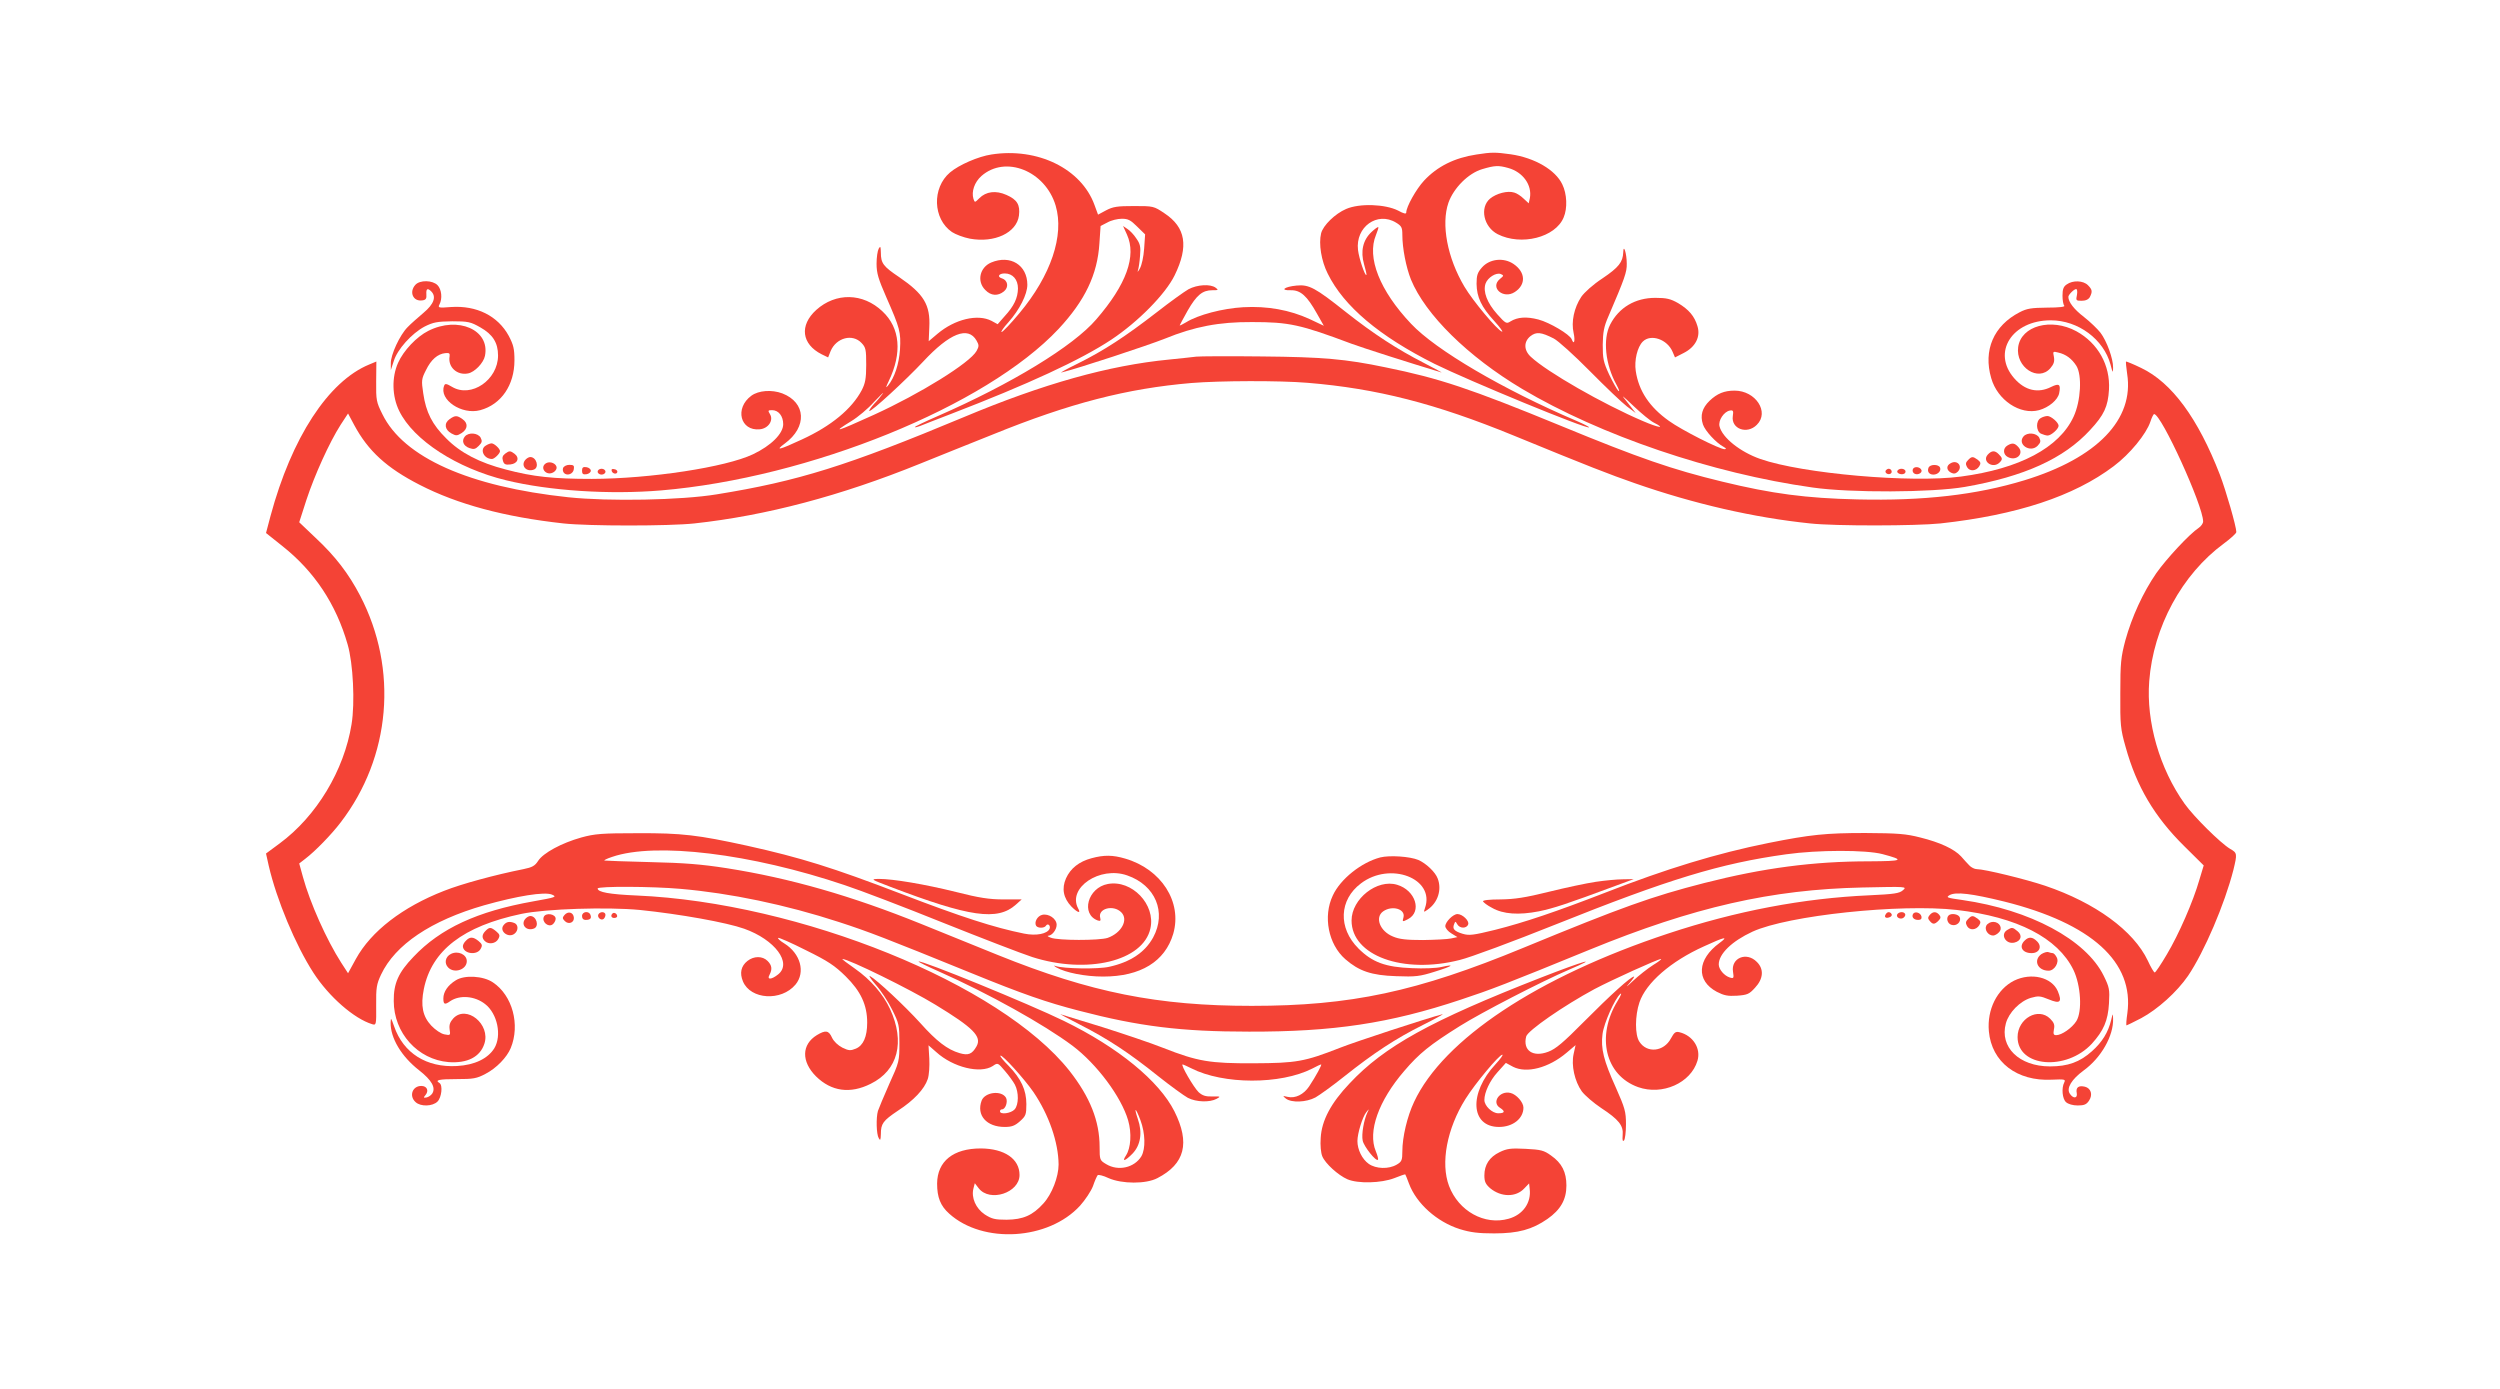 <?xml version="1.0" standalone="no"?>
<!DOCTYPE svg PUBLIC "-//W3C//DTD SVG 20010904//EN"
 "http://www.w3.org/TR/2001/REC-SVG-20010904/DTD/svg10.dtd">
<svg version="1.0" xmlns="http://www.w3.org/2000/svg"
 width="1280pt" height="711pt" viewBox="0 0 1280 711"
 preserveAspectRatio="xMidYMid meet">
<g transform="translate(0,711) scale(0.1,-0.1)"
fill="#f44336" stroke="none">
<path d="M5076 6319 c-67 -10 -166 -53 -212 -92 -93 -79 -88 -238 10 -305 18
-12 60 -28 92 -34 126 -23 239 30 251 118 7 55 -9 82 -64 106 -54 24 -104 18
-139 -17 -23 -23 -23 -23 -30 -3 -11 37 5 85 41 117 123 108 327 26 380 -152
45 -152 -24 -357 -186 -551 -44 -53 -85 -96 -91 -96 -5 0 10 23 35 50 57 64
97 143 97 192 0 101 -87 155 -185 114 -59 -25 -75 -97 -30 -141 29 -30 64 -32
95 -7 26 21 21 57 -11 67 -25 8 -15 25 15 25 41 0 68 -31 68 -77 -1 -49 -20
-90 -69 -143 l-35 -40 -31 17 c-71 37 -188 9 -277 -66 l-45 -38 3 71 c6 115
-28 171 -154 257 -82 55 -94 71 -94 126 -1 32 -2 35 -11 20 -6 -11 -11 -45
-11 -77 0 -49 9 -78 50 -172 70 -159 75 -179 70 -267 -5 -75 -28 -145 -62
-186 -12 -14 -11 -8 4 23 70 145 59 273 -32 358 -100 95 -239 97 -339 7 -87
-79 -75 -175 28 -227 l33 -16 13 33 c29 68 112 90 158 41 22 -23 24 -34 24
-112 0 -71 -5 -95 -23 -130 -51 -96 -156 -183 -306 -252 -116 -54 -141 -60
-88 -21 116 85 109 210 -13 257 -54 20 -121 15 -158 -12 -87 -64 -57 -182 43
-172 44 4 72 46 52 78 -11 18 -10 20 11 20 33 0 57 -30 57 -72 0 -48 -62 -110
-155 -154 -139 -66 -524 -125 -825 -126 -196 0 -301 11 -440 48 -136 35 -233
86 -305 159 -72 71 -104 134 -118 231 -10 66 -9 74 14 119 26 54 60 83 99 87
20 2 24 -1 22 -16 -10 -55 38 -99 94 -88 34 6 80 54 87 90 27 133 -138 205
-290 128 -60 -30 -127 -101 -155 -164 -33 -74 -31 -171 6 -246 73 -150 296
-294 547 -355 222 -54 529 -74 793 -52 760 64 1666 432 2036 827 135 145 199
278 209 438 l6 89 35 18 c19 11 52 19 74 19 32 0 45 -7 78 -40 l41 -40 -5 -73
c-3 -42 -12 -84 -22 -102 -9 -16 -14 -21 -10 -10 4 11 9 45 11 75 4 46 1 61
-19 89 -12 19 -33 41 -46 49 l-22 15 20 -44 c50 -110 -3 -256 -157 -434 -118
-138 -436 -331 -811 -495 -67 -29 -121 -55 -118 -57 2 -2 14 1 27 6 13 6 85
33 159 62 390 150 665 277 820 380 137 91 277 233 324 329 73 149 57 246 -52
318 -55 37 -57 37 -156 37 -85 0 -107 -3 -143 -22 l-41 -22 -18 49 c-67 186
-291 296 -528 259z m-76 -953 c13 -23 13 -29 0 -53 -34 -61 -289 -219 -526
-327 -198 -90 -216 -94 -115 -32 33 20 86 64 117 99 32 34 52 53 44 42 -8 -11
-27 -35 -44 -52 -16 -18 -28 -35 -25 -37 7 -8 188 159 276 253 135 145 230
183 273 107z"/>
<path d="M7560 6319 c-113 -17 -201 -61 -269 -134 -40 -43 -91 -134 -91 -163
0 -9 -13 -6 -42 10 -66 33 -197 38 -266 8 -56 -24 -118 -84 -128 -125 -13 -53
1 -141 34 -206 82 -167 265 -321 547 -462 174 -86 780 -336 791 -325 2 2 -27
17 -64 33 -377 161 -721 363 -847 497 -161 170 -228 340 -180 455 8 20 14 38
12 40 -3 2 -18 -9 -35 -25 -44 -41 -57 -99 -38 -165 8 -28 14 -53 12 -55 -7
-7 -38 85 -43 128 -14 118 99 199 195 140 28 -17 32 -25 32 -62 0 -69 19 -166
44 -229 74 -180 291 -394 569 -560 400 -238 973 -433 1487 -505 195 -28 613
-26 780 3 304 53 507 145 641 291 72 77 92 121 97 207 7 125 -56 238 -167 299
-129 70 -283 28 -298 -81 -14 -103 103 -180 165 -108 18 21 22 35 18 58 -6 28
-5 29 22 22 40 -9 70 -32 93 -68 30 -48 23 -180 -14 -260 -73 -159 -276 -267
-577 -307 -254 -34 -813 15 -1027 90 -103 36 -195 109 -209 167 -8 30 23 76
53 81 17 3 19 -2 15 -28 -10 -66 73 -96 123 -45 66 65 -6 175 -114 175 -53 0
-89 -15 -128 -52 -38 -37 -49 -75 -34 -121 11 -33 67 -94 106 -115 14 -8 15
-11 5 -12 -26 0 -220 98 -285 145 -100 71 -155 154 -170 256 -8 54 8 122 36
150 41 41 126 12 153 -53 l12 -28 45 23 c59 30 87 82 70 137 -15 51 -44 85
-99 118 -39 22 -59 27 -117 27 -102 0 -186 -49 -231 -137 -38 -74 -25 -204 32
-307 13 -24 18 -38 10 -32 -7 6 -28 44 -47 83 -30 65 -33 82 -33 153 1 64 6
93 29 145 84 196 95 227 94 270 0 52 -17 105 -18 58 -2 -50 -23 -77 -106 -133
-49 -32 -93 -72 -109 -95 -37 -56 -52 -128 -39 -185 9 -41 2 -64 -10 -32 -10
25 -113 86 -170 101 -61 16 -107 13 -144 -10 -20 -13 -25 -10 -67 37 -52 58
-74 116 -60 157 11 31 54 58 78 49 16 -7 16 -9 -4 -25 -54 -44 17 -106 76 -67
58 38 55 101 -6 143 -51 35 -123 27 -162 -17 -23 -26 -28 -40 -28 -84 1 -68
24 -118 91 -191 30 -33 47 -57 39 -54 -24 8 -148 156 -192 230 -88 148 -120
320 -82 430 27 76 102 151 173 172 64 19 83 20 133 6 76 -21 123 -88 111 -154
l-6 -27 -26 24 c-14 14 -36 28 -48 31 -34 11 -91 -4 -124 -31 -54 -46 -33
-145 39 -182 120 -61 296 -17 338 86 20 47 17 120 -7 169 -35 74 -141 136
-264 154 -79 11 -98 11 -175 -1z m395 -942 c22 -11 105 -86 185 -167 80 -81
165 -162 190 -181 l45 -34 -39 50 c-39 49 -38 48 30 -16 38 -36 84 -74 102
-83 63 -32 25 -27 -56 8 -206 88 -492 252 -574 329 -37 34 -37 78 -2 106 30
23 54 21 119 -12z"/>
<path d="M2127 5652 c-34 -37 -12 -87 35 -80 18 2 23 9 21 31 -2 29 6 34 25
15 27 -27 14 -65 -40 -110 -28 -24 -65 -56 -81 -73 -40 -40 -87 -142 -86 -185
l0 -35 15 46 c18 60 92 142 158 177 44 22 64 26 141 27 82 0 95 -3 144 -31 64
-36 91 -79 91 -144 0 -125 -137 -219 -235 -161 -30 18 -37 18 -41 6 -28 -71
90 -151 185 -125 107 29 175 128 175 255 0 59 -5 79 -29 125 -56 103 -165 157
-296 148 -63 -5 -68 -4 -59 13 16 30 11 78 -10 99 -26 26 -90 27 -113 2z"/>
<path d="M10582 5654 c-17 -11 -22 -25 -22 -58 0 -23 4 -46 9 -51 6 -6 -26
-10 -87 -10 -81 -1 -104 -4 -142 -24 -132 -68 -187 -194 -145 -337 32 -113
148 -190 245 -164 50 14 96 52 103 87 9 46 0 52 -41 32 -67 -34 -134 -19 -189
44 -116 132 -12 297 187 297 140 0 271 -97 306 -227 11 -44 13 -45 13 -15 1
44 -32 136 -65 179 -15 19 -52 55 -84 80 -51 39 -80 77 -80 103 0 11 29 40 40
40 5 0 7 -13 4 -30 -6 -28 -5 -30 24 -30 21 0 35 7 42 19 14 28 13 38 -10 61
-24 24 -77 26 -108 4z"/>
<path d="M6085 5629 c-21 -12 -95 -65 -164 -119 -159 -123 -269 -195 -402
-261 -57 -28 -95 -49 -84 -46 83 20 441 138 529 173 152 62 278 86 446 85 190
0 246 -12 510 -111 66 -24 285 -94 460 -147 8 -3 -32 19 -90 49 -135 69 -257
148 -400 261 -156 124 -188 141 -251 135 -64 -6 -88 -26 -30 -24 50 1 83 -29
134 -120 l35 -62 -72 34 c-102 47 -217 68 -341 61 -105 -6 -231 -39 -292 -77
-18 -11 -33 -18 -33 -16 0 2 19 36 41 76 46 80 76 104 126 104 31 0 33 1 17
13 -27 20 -94 16 -139 -8z"/>
<path d="M6125 5284 c-16 -2 -79 -9 -140 -15 -307 -30 -641 -123 -1051 -295
-596 -249 -849 -328 -1264 -395 -182 -30 -552 -37 -760 -15 -508 54 -844 204
-952 425 -31 62 -33 72 -32 168 l1 102 -36 -15 c-210 -86 -398 -375 -506 -776
l-23 -87 84 -67 c163 -129 275 -297 334 -504 28 -96 38 -298 20 -408 -38 -236
-179 -471 -369 -611 l-69 -51 14 -63 c40 -173 137 -406 229 -548 79 -122 208
-235 301 -263 20 -6 21 -3 20 96 -1 91 2 109 25 158 72 153 256 277 528 355
170 48 308 70 346 55 28 -12 23 -14 -95 -35 -286 -51 -475 -138 -613 -284 -77
-80 -102 -136 -101 -226 0 -164 123 -300 281 -313 95 -7 161 26 183 94 33 100
-92 201 -159 130 -17 -19 -22 -33 -19 -56 5 -31 4 -32 -26 -26 -18 3 -47 23
-68 45 -44 47 -55 102 -38 187 40 198 201 322 500 385 124 26 439 36 606 20
205 -21 444 -64 534 -96 158 -56 247 -176 174 -234 -35 -28 -59 -28 -44 -2 15
29 12 49 -10 71 -26 26 -70 26 -103 0 -33 -26 -41 -62 -23 -105 39 -93 196
-103 269 -16 52 63 26 159 -58 211 -20 12 -34 25 -31 28 3 3 67 -25 142 -63
114 -56 148 -79 204 -134 77 -76 110 -146 110 -237 0 -72 -20 -117 -58 -133
-27 -11 -36 -11 -69 5 -23 12 -44 32 -53 51 -17 38 -33 40 -78 13 -78 -48 -80
-135 -4 -211 78 -77 175 -91 280 -38 140 69 177 214 99 383 -36 77 -99 150
-179 206 -39 27 -69 50 -65 50 31 0 347 -155 476 -234 194 -118 239 -163 211
-213 -23 -41 -43 -48 -87 -35 -62 18 -118 61 -201 154 -79 87 -222 221 -257
240 -10 6 2 -13 28 -43 27 -30 65 -88 85 -129 35 -70 37 -79 37 -170 0 -93 -1
-98 -52 -210 -28 -63 -54 -126 -58 -138 -10 -35 -8 -119 4 -139 8 -15 10 -11
11 20 0 54 11 69 87 120 82 53 136 111 153 162 7 20 10 67 8 105 l-4 68 40
-35 c86 -78 225 -112 289 -71 26 18 26 17 62 -25 20 -23 43 -55 51 -70 21 -40
20 -103 -1 -127 -19 -21 -75 -28 -75 -10 0 6 4 10 10 10 18 0 31 39 21 59 -22
40 -108 30 -125 -14 -28 -75 25 -135 118 -135 36 0 52 6 78 29 30 27 33 34 33
88 0 72 -27 130 -91 196 -26 26 -45 49 -42 52 8 8 122 -118 169 -186 80 -118
128 -258 129 -371 0 -63 -34 -152 -78 -200 -55 -61 -104 -82 -188 -83 -60 0
-76 4 -112 27 -46 31 -70 86 -58 133 l7 27 20 -26 c57 -73 209 -23 209 68 0
83 -77 135 -198 136 -141 0 -223 -65 -224 -180 0 -70 17 -114 62 -154 173
-156 508 -136 670 41 26 29 56 74 66 100 9 27 20 51 24 56 3 4 29 -2 56 -15
68 -30 191 -31 250 0 141 73 168 180 87 342 -78 155 -287 327 -566 463 -178
87 -734 314 -744 304 -2 -2 45 -25 104 -51 255 -113 538 -271 684 -380 125
-94 250 -262 285 -382 19 -65 14 -142 -11 -180 -23 -35 -4 -29 34 10 41 43 51
107 27 176 -22 65 -12 61 13 -5 25 -67 27 -146 5 -185 -36 -59 -119 -78 -181
-40 -32 19 -33 22 -33 88 0 132 -49 255 -154 389 -352 445 -1382 862 -2216
898 -139 6 -200 17 -200 36 0 12 279 11 425 -2 254 -22 538 -81 811 -170 148
-48 239 -83 679 -262 260 -106 383 -149 550 -192 306 -80 522 -107 870 -107
432 -1 719 42 1085 164 149 49 235 82 660 256 533 218 930 308 1395 318 227 5
230 5 208 -14 -18 -16 -44 -20 -173 -26 -337 -15 -680 -80 -1030 -196 -667
-221 -1150 -541 -1300 -862 -35 -74 -60 -180 -60 -253 0 -45 -3 -53 -29 -68
-41 -24 -106 -22 -143 4 -34 24 -58 73 -58 117 0 39 26 123 45 147 16 20 16
20 6 -1 -18 -38 -31 -112 -24 -144 6 -30 68 -108 78 -98 3 3 -2 22 -11 44 -42
100 14 258 146 411 76 89 130 133 285 230 110 69 420 229 558 288 166 71 78
46 -145 -41 -563 -220 -800 -351 -978 -541 -96 -101 -143 -190 -148 -279 -3
-38 1 -77 8 -94 15 -37 81 -97 129 -118 54 -23 173 -20 240 6 30 12 56 21 56
19 1 -1 10 -22 19 -47 38 -102 143 -196 260 -233 55 -17 95 -22 176 -22 124 0
195 20 273 74 67 47 97 99 97 171 0 69 -23 115 -79 154 -36 26 -51 30 -130 34
-76 4 -96 1 -133 -17 -52 -25 -78 -65 -78 -119 0 -32 6 -45 30 -66 56 -46 132
-47 175 0 l24 25 3 -28 c9 -71 -35 -133 -108 -153 -123 -35 -256 39 -305 168
-44 117 -11 293 84 445 50 80 173 227 189 227 6 0 -10 -22 -35 -49 -138 -148
-128 -321 18 -321 71 0 125 43 125 99 0 27 -36 68 -66 75 -55 14 -99 -48 -54
-76 28 -18 25 -28 -9 -28 -31 0 -71 38 -71 68 0 39 28 99 67 142 l43 48 37
-20 c69 -35 182 -6 274 72 l46 39 -10 -45 c-13 -58 5 -140 42 -192 16 -21 60
-59 99 -85 90 -59 115 -90 110 -139 -2 -26 0 -34 7 -27 5 5 10 42 10 82 0 65
-5 83 -52 189 -62 137 -78 200 -68 274 7 56 63 181 91 205 9 8 3 -9 -14 -36
-111 -181 -63 -381 105 -441 124 -44 270 21 304 135 19 63 -23 129 -92 146
-20 5 -27 -1 -44 -32 -36 -68 -122 -77 -161 -17 -24 35 -23 134 0 202 34 100
160 210 331 287 106 49 128 53 79 17 -115 -84 -121 -193 -14 -250 37 -19 56
-23 104 -20 53 4 62 8 92 41 43 46 46 96 9 132 -53 54 -133 20 -122 -50 5 -33
4 -36 -16 -30 -29 9 -57 42 -57 67 0 54 67 119 173 168 181 83 757 144 1046
111 309 -36 517 -143 597 -307 38 -79 46 -212 15 -262 -22 -35 -75 -72 -103
-72 -14 0 -16 6 -12 29 5 23 1 35 -19 55 -61 61 -167 1 -167 -94 0 -154 249
-175 380 -34 60 66 83 118 88 207 4 71 2 82 -27 141 -91 185 -377 338 -724
388 -79 11 -85 13 -65 25 32 18 113 8 280 -33 447 -112 666 -310 630 -572 -5
-34 -7 -62 -4 -62 2 0 36 17 75 37 84 45 183 134 240 217 83 123 187 366 232
542 20 83 20 87 -17 108 -50 30 -186 165 -233 231 -128 180 -197 419 -181 627
21 277 167 547 382 705 35 26 64 52 64 59 0 28 -53 212 -84 293 -112 289 -246
472 -403 547 -41 20 -76 34 -78 33 -1 -2 1 -30 6 -63 37 -233 -153 -431 -526
-545 -246 -75 -516 -106 -855 -98 -263 6 -437 29 -692 91 -256 62 -424 120
-827 286 -465 191 -621 243 -896 299 -206 43 -321 53 -635 56 -168 2 -318 1
-335 -1z m570 -134 c353 -29 655 -106 1055 -270 387 -159 491 -199 620 -244
304 -106 609 -176 898 -206 129 -14 542 -13 667 0 391 43 683 139 887 293 83
62 167 165 188 228 7 22 16 39 19 39 37 0 251 -469 251 -550 0 -10 -11 -25
-23 -33 -46 -30 -165 -158 -217 -232 -68 -99 -125 -224 -158 -343 -23 -87 -26
-115 -26 -272 -1 -161 1 -183 27 -274 56 -203 148 -358 301 -509 l99 -98 -22
-73 c-32 -112 -106 -281 -167 -383 -30 -51 -58 -93 -62 -92 -4 0 -20 27 -35
60 -73 154 -269 297 -526 384 -98 33 -310 85 -350 85 -11 0 -29 9 -38 19 -10
10 -29 31 -42 46 -35 38 -108 72 -209 97 -74 19 -115 22 -282 23 -201 0 -280
-8 -495 -51 -264 -53 -523 -132 -835 -254 -250 -97 -415 -153 -566 -191 -110
-27 -132 -30 -165 -20 -43 13 -54 25 -44 49 6 16 7 16 16 0 13 -23 48 -23 56
-1 7 18 -29 53 -55 53 -22 0 -62 -40 -62 -62 0 -10 14 -27 31 -37 l31 -19 -33
-7 c-18 -4 -82 -7 -143 -8 -84 0 -122 4 -154 18 -67 27 -94 98 -50 129 46 32
114 12 104 -30 -7 -25 -6 -25 23 -10 73 38 39 148 -56 176 -102 31 -233 -72
-233 -183 0 -180 264 -276 554 -202 54 13 274 95 489 181 582 233 844 313
1182 360 164 23 409 23 493 1 117 -31 107 -36 -68 -37 -285 0 -542 -34 -844
-111 -269 -69 -420 -123 -927 -332 -545 -225 -883 -297 -1390 -297 -481 0
-823 68 -1299 260 -107 43 -285 115 -395 160 -354 143 -670 234 -995 285 -128
20 -216 27 -390 31 -124 3 -229 7 -235 8 -5 1 12 10 40 19 222 76 710 17 1190
-145 82 -27 309 -114 505 -193 195 -78 400 -157 455 -175 281 -90 568 -21 605
146 28 123 -95 251 -218 228 -103 -19 -140 -155 -51 -187 13 -4 16 -1 12 14
-13 47 67 69 108 28 38 -38 1 -106 -70 -131 -43 -14 -254 -14 -291 1 -14 5
-20 10 -13 10 20 1 43 31 43 56 0 31 -41 59 -74 51 -25 -6 -42 -38 -31 -56 8
-13 42 -13 50 0 9 15 25 2 19 -15 -11 -26 -68 -38 -131 -25 -153 31 -318 84
-633 205 -344 132 -510 184 -785 245 -252 55 -334 65 -560 64 -183 0 -220 -3
-289 -22 -100 -28 -195 -79 -221 -120 -16 -25 -30 -33 -75 -42 -145 -29 -315
-75 -406 -111 -213 -83 -374 -207 -452 -349 l-40 -73 -35 54 c-75 117 -160
307 -196 439 l-19 69 31 24 c50 38 133 123 181 186 257 335 296 784 100 1161
-59 113 -127 202 -229 297 l-83 79 37 115 c42 127 117 293 175 384 l38 58 32
-60 c71 -132 166 -219 334 -305 194 -100 436 -165 737 -198 129 -14 541 -14
670 0 367 40 749 141 1156 306 90 36 257 104 371 149 396 161 689 236 1018
264 147 12 451 13 595 1z m1769 -2981 c-27 -17 -74 -54 -104 -82 -30 -29 -39
-35 -20 -14 18 20 30 37 26 37 -16 0 -121 -95 -256 -231 -106 -107 -145 -140
-183 -154 -79 -30 -131 7 -113 78 7 30 194 159 350 243 91 48 323 153 340 154
6 0 -12 -14 -40 -31z"/>
<path d="M5589 2716 c-64 -17 -108 -52 -131 -103 -23 -52 -14 -101 28 -145 32
-32 50 -37 34 -9 -56 105 111 218 251 169 145 -50 203 -189 133 -318 -42 -76
-116 -126 -225 -150 -56 -13 -235 -10 -274 4 -12 4 -10 1 5 -8 46 -26 146 -46
238 -46 192 0 317 77 359 219 47 163 -61 331 -246 385 -64 19 -109 19 -172 2z"/>
<path d="M7067 2720 c-96 -25 -204 -110 -243 -195 -51 -107 -23 -250 64 -326
70 -61 134 -83 260 -87 100 -4 122 -1 198 23 91 28 109 41 34 24 -25 -6 -92
-9 -150 -6 -136 5 -204 30 -275 101 -105 105 -99 249 13 333 150 114 381 25
328 -126 -8 -23 -7 -23 14 -8 52 36 73 102 51 159 -12 33 -60 78 -99 95 -43
18 -147 25 -195 13z"/>
<path d="M4560 2569 c404 -154 547 -175 641 -91 l30 27 -93 0 c-73 0 -125 8
-243 38 -161 40 -323 67 -395 67 -44 -1 -42 -2 60 -41z"/>
<path d="M8170 2595 c-47 -7 -155 -30 -240 -51 -121 -30 -175 -38 -247 -39
-57 0 -92 -4 -90 -10 2 -5 22 -21 46 -33 57 -33 138 -38 240 -18 77 16 141 37
391 130 l95 35 -55 -1 c-30 0 -93 -6 -140 -13z"/>
<path d="M2302 4964 c-30 -21 -25 -54 9 -73 24 -13 29 -13 53 2 32 21 33 51 4
71 -28 20 -38 20 -66 0z"/>
<path d="M10448 4969 c-25 -14 -24 -65 1 -79 11 -5 27 -10 35 -10 18 0 56 34
56 50 0 17 -39 50 -57 50 -10 0 -26 -5 -35 -11z"/>
<path d="M2380 4875 c-18 -22 -8 -48 23 -59 23 -8 31 -6 48 11 17 17 19 24 10
42 -14 25 -62 29 -81 6z"/>
<path d="M10360 4875 c-33 -40 34 -85 72 -48 16 17 18 24 9 42 -14 25 -62 29
-81 6z"/>
<path d="M2488 4829 c-34 -19 -11 -69 31 -69 12 0 41 28 41 40 0 13 -30 40
-43 40 -7 0 -20 -5 -29 -11z"/>
<path d="M10278 4829 c-24 -14 -23 -46 2 -59 44 -23 85 17 54 51 -19 21 -31
23 -56 8z"/>
<path d="M2586 4787 c-13 -10 -16 -20 -11 -36 5 -18 13 -22 38 -19 38 4 49 34
21 55 -22 16 -26 16 -48 0z"/>
<path d="M10177 4782 c-31 -35 27 -74 61 -40 16 16 15 23 -4 42 -20 21 -37 20
-57 -2z"/>
<path d="M2692 4758 c-29 -29 1 -68 42 -52 28 11 13 64 -19 64 -6 0 -16 -5
-23 -12z"/>
<path d="M10076 4754 c-12 -12 -13 -20 -5 -35 13 -24 47 -22 63 4 9 15 7 21
-8 33 -25 18 -31 18 -50 -2z"/>
<path d="M2797 4739 c-37 -21 -2 -68 35 -48 10 5 18 16 18 24 0 21 -32 35 -53
24z"/>
<path d="M9987 4738 c-23 -12 -22 -35 2 -48 15 -7 23 -6 35 5 27 28 -3 63 -37
43z"/>
<path d="M2883 4714 c-3 -8 -1 -20 5 -26 16 -16 47 -5 50 20 3 18 -1 22 -23
22 -14 0 -28 -7 -32 -16z"/>
<path d="M9874 4715 c-8 -19 3 -35 25 -35 23 0 41 19 34 36 -7 18 -52 18 -59
-1z"/>
<path d="M2980 4700 c0 -16 5 -21 23 -18 12 2 22 10 22 18 0 8 -10 16 -22 18
-18 3 -23 -2 -23 -18z"/>
<path d="M9795 4710 c-4 -7 -3 -16 3 -22 14 -14 45 -2 40 15 -6 16 -34 21 -43
7z"/>
<path d="M3060 4695 c0 -8 9 -15 20 -15 11 0 20 7 20 15 0 8 -9 15 -20 15 -11
0 -20 -7 -20 -15z"/>
<path d="M3132 4698 c5 -15 28 -18 29 -3 0 6 -7 12 -17 13 -10 3 -15 -1 -12
-10z"/>
<path d="M9655 4701 c-7 -12 12 -24 25 -16 11 7 4 25 -10 25 -5 0 -11 -4 -15
-9z"/>
<path d="M9715 4700 c-8 -12 20 -24 35 -15 6 3 8 11 5 16 -8 12 -32 12 -40 -1z"/>
<path d="M2890 2425 c-11 -13 -11 -18 2 -31 20 -20 50 -7 46 20 -4 26 -30 32
-48 11z"/>
<path d="M2980 2420 c0 -13 7 -20 18 -20 24 0 32 8 25 26 -8 22 -43 17 -43 -6z"/>
<path d="M3064 2429 c-8 -14 11 -33 25 -25 6 4 11 14 11 22 0 16 -26 19 -36 3z"/>
<path d="M3136 2433 c-11 -11 -6 -23 9 -23 8 0 15 4 15 9 0 13 -16 22 -24 14z"/>
<path d="M9655 2429 c-10 -15 1 -23 20 -15 9 3 13 10 10 16 -8 13 -22 13 -30
-1z"/>
<path d="M9714 2429 c-9 -16 18 -30 33 -17 7 6 10 14 7 19 -7 13 -31 11 -40
-2z"/>
<path d="M9795 2431 c-9 -16 3 -31 26 -31 14 0 19 6 17 17 -4 20 -33 29 -43
14z"/>
<path d="M9880 2425 c-10 -12 -10 -18 0 -30 16 -19 25 -19 45 1 12 12 13 19 4
30 -15 18 -33 18 -49 -1z"/>
<path d="M2784 2415 c-10 -25 22 -53 44 -39 9 6 17 20 17 30 0 25 -52 33 -61
9z"/>
<path d="M9977 2423 c-14 -14 -6 -42 14 -48 26 -9 52 15 43 38 -6 17 -44 23
-57 10z"/>
<path d="M2692 2408 c-29 -29 1 -68 42 -52 28 11 13 64 -19 64 -6 0 -16 -5
-23 -12z"/>
<path d="M10076 2404 c-12 -12 -13 -20 -5 -35 13 -24 47 -22 63 4 9 15 7 21
-8 33 -25 18 -31 18 -50 -2z"/>
<path d="M2579 2374 c-26 -31 25 -70 56 -44 20 16 19 46 -1 54 -25 10 -41 7
-55 -10z"/>
<path d="M10170 2371 c-11 -21 9 -51 35 -51 7 0 21 7 29 16 22 21 4 54 -29 54
-14 0 -29 -8 -35 -19z"/>
<path d="M2486 2344 c-19 -19 -20 -36 -4 -52 19 -19 56 -14 69 10 10 18 8 24
-11 40 -27 22 -34 22 -54 2z"/>
<path d="M10278 2349 c-39 -22 -9 -76 36 -65 34 8 42 37 16 58 -25 21 -29 21
-52 7z"/>
<path d="M2386 2294 c-9 -8 -16 -21 -16 -28 0 -39 72 -50 91 -14 10 18 8 24
-11 40 -27 22 -44 23 -64 2z"/>
<path d="M10366 2294 c-31 -30 -12 -64 36 -64 39 0 55 33 28 60 -24 24 -43 25
-64 4z"/>
<path d="M2309 2226 c-29 -14 -36 -48 -14 -70 32 -32 95 -10 95 33 0 34 -45
55 -81 37z"/>
<path d="M10452 2225 c-43 -31 -20 -85 37 -85 30 0 56 43 41 69 -6 12 -15 21
-20 21 -4 0 -14 2 -22 5 -7 3 -23 -2 -36 -10z"/>
<path d="M2334 2091 c-41 -25 -64 -59 -64 -93 0 -31 7 -34 35 -14 49 33 126
27 179 -15 63 -49 86 -161 47 -226 -33 -53 -101 -86 -191 -91 -156 -9 -275 66
-322 203 -16 45 -17 47 -18 19 -1 -79 55 -173 146 -244 65 -51 86 -89 67 -119
-6 -9 -19 -18 -29 -20 -16 -3 -17 -1 -5 13 18 22 7 46 -22 46 -46 0 -64 -52
-29 -83 26 -24 87 -22 112 3 21 21 28 84 10 95 -25 15 -3 20 88 20 86 0 103 3
148 27 56 29 109 84 129 132 49 119 9 269 -91 336 -50 34 -146 39 -190 11z"/>
<path d="M10312 2089 c-87 -44 -139 -148 -129 -259 14 -158 144 -257 322 -248
66 3 72 2 64 -14 -15 -29 -10 -84 9 -101 11 -10 35 -17 60 -17 33 0 45 5 58
25 20 30 10 63 -21 71 -33 8 -48 -4 -42 -33 5 -28 -19 -29 -36 -2 -18 28 10
73 71 118 90 65 154 178 151 265 -1 30 -1 30 -10 -7 -15 -62 -45 -112 -99
-160 -62 -55 -122 -77 -214 -77 -158 0 -259 99 -226 220 15 56 72 114 128 131
39 11 48 10 92 -8 58 -24 69 -14 46 42 -31 72 -136 97 -224 54z"/>
<path d="M5531 1863 c141 -72 248 -142 399 -263 63 -50 132 -100 152 -111 43
-22 112 -24 147 -5 22 12 21 13 -22 12 -35 -1 -51 5 -70 22 -25 24 -94 142
-82 142 3 0 23 -9 45 -20 163 -83 456 -84 619 -1 22 12 42 21 45 21 6 0 -26
-59 -61 -112 -28 -42 -71 -63 -110 -54 -27 6 -27 6 -9 -9 29 -22 104 -19 151
6 21 12 88 60 148 108 151 120 262 193 402 263 66 33 111 58 100 55 -72 -18
-447 -141 -525 -172 -181 -71 -223 -78 -440 -79 -225 -1 -287 9 -465 79 -60
24 -200 71 -310 106 -110 34 -207 64 -215 66 -8 3 37 -21 101 -54z"/>
</g>
</svg>
